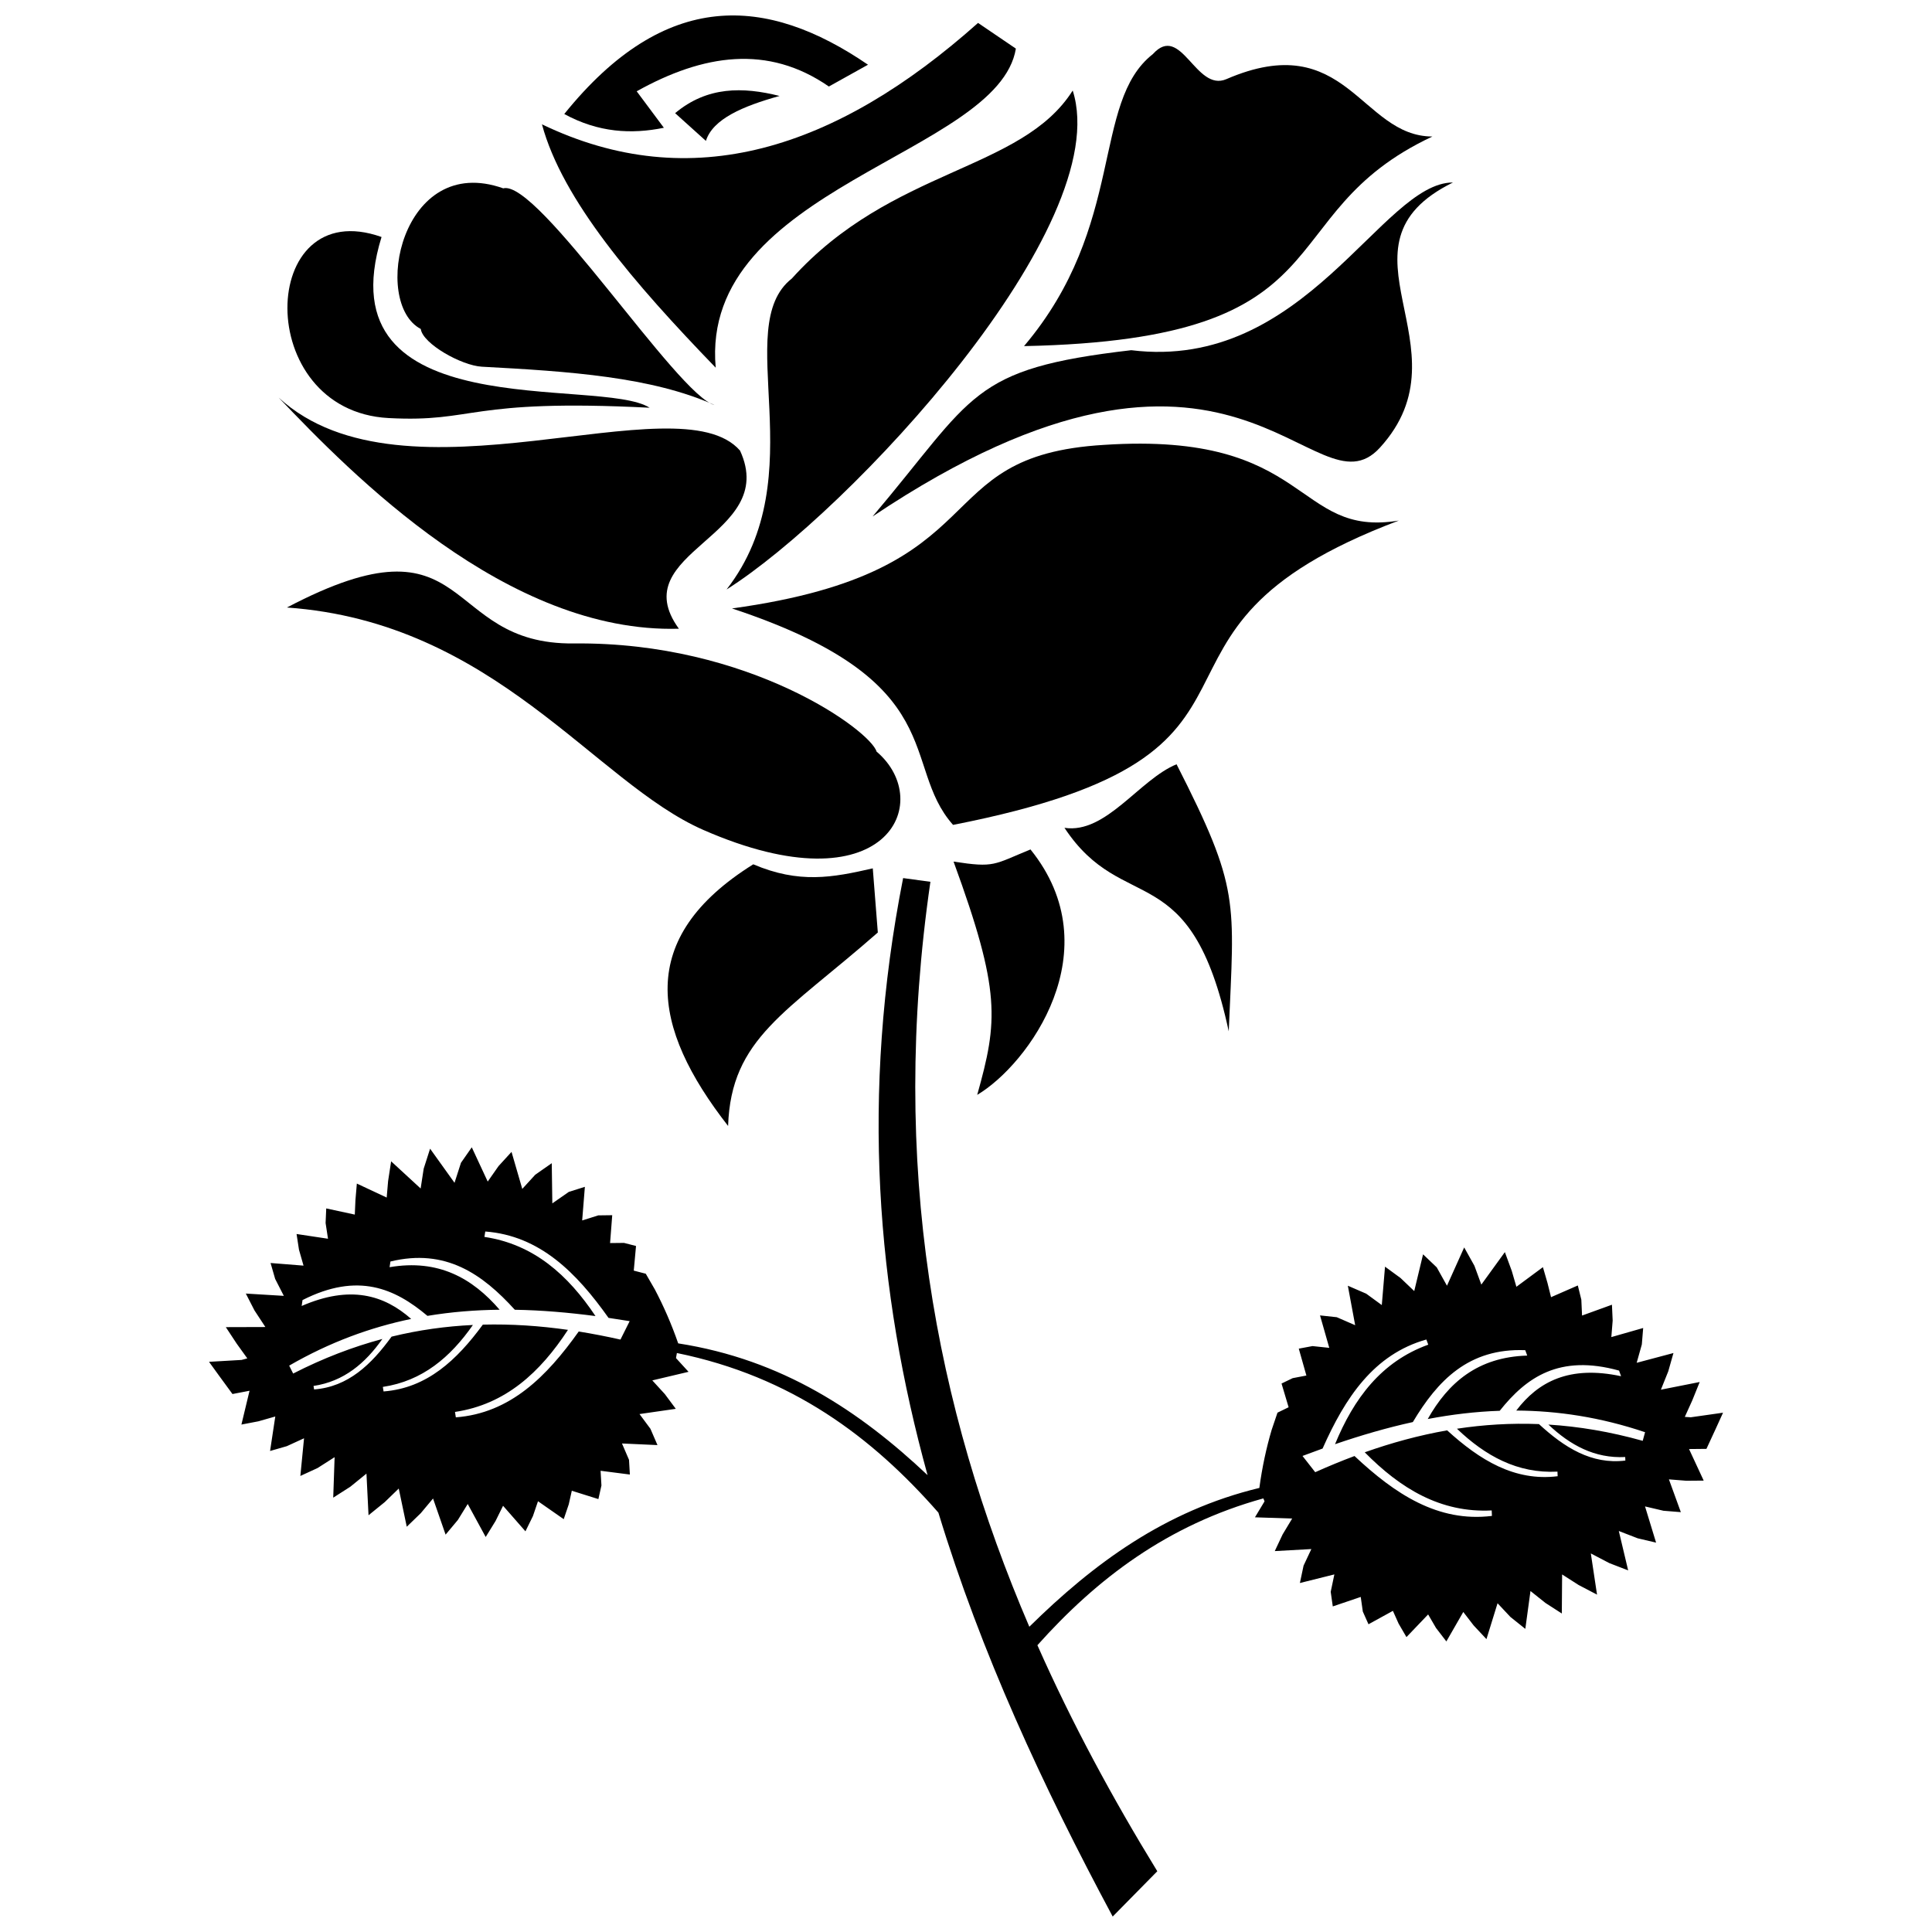 <?xml version="1.0" encoding="UTF-8"?>
<!-- Uploaded to: SVG Repo, www.svgrepo.com, Generator: SVG Repo Mixer Tools -->
<svg width="800px" height="800px" version="1.1" viewBox="144 144 512 512" xmlns="http://www.w3.org/2000/svg">
 <defs>
  <clipPath id="b">
   <path d="m293 148.09h82v30.906h-82z"/>
  </clipPath>
  <clipPath id="a">
   <path d="m199 376h402v275.9h-402z"/>
  </clipPath>
 </defs>
 <g clip-path="url(#b)">
  <path d="m374.03 161.15-10.371 5.777c-16.184-11.219-33.32-8.551-50.93 1.266l7.203 9.668c-8.582 1.754-17.34 1.293-26.395-3.648 26.828-33.27 53.66-31.406 80.492-13.062z" fill-rule="evenodd"/>
 </g>
 <path d="m322.91 173.99c8.52-7.133 17.957-6.996 27.684-4.562-9.723 2.703-17.695 6.098-19.523 11.91l-8.16-7.352z" fill-rule="evenodd"/>
 <path d="m287.63 176.95c39.539 19.023 77.926 6.664 115.56-26.875l10.027 6.809c-4.656 28.188-83.852 36.668-79.547 84.562-21.691-22.441-40.648-44.465-46.047-64.5z" fill-rule="evenodd"/>
 <path d="m428.28 167.99c11.449 35.891-59.332 111.8-91.734 132.23 23.594-30.312 0.906-69.562 17.297-82.406 26.504-29.406 60.855-28.359 74.438-49.824z" fill-rule="evenodd"/>
 <path d="m523.6 180.18c-44.453 20.836-20.637 53.758-108.22 55.543 27.176-32.098 17.75-64.543 34.141-77.387 7.535-8.359 11.332 10.156 19.48 6.637 31.867-13.781 35.555 15.164 54.598 15.207z" fill-rule="evenodd"/>
 <path d="m529.05 192.36c-33.938 16.723 4.856 43.746-19.352 70.27-17.637 19.32-38.035-46.324-134.45 18.238 27.176-32.098 25.629-39.109 68.539-44.062 46.164 5.688 66.344-44.484 85.266-44.445z" fill-rule="evenodd"/>
 <path d="m277.37 193.91c9.238-2.473 46.266 54.992 55.992 57.426-16.711-7.465-38.441-8.918-61.66-10.156-5.418-0.297-15.688-6.098-16.191-9.996-13.113-6.898-5.16-46.863 21.855-37.27z" fill-rule="evenodd"/>
 <path d="m245.11 206.81c-15.703 50.852 57.895 36.848 71.047 45.242-48.605-2.449-45.969 3.969-69.188 2.738-36.18-1.922-34.668-59.637-1.855-47.98z" fill-rule="evenodd"/>
 <path d="m340.13 263.43c-16.363-18.902-88.828 16.68-122.26-14.043 19.254 20.176 60.508 62.551 106.04 61.23-14.906-20.559 26.715-24.391 16.215-47.184z" fill-rule="evenodd"/>
 <path d="m514.72 281.95c-79.559 29.984-19.996 61.453-118.15 80.652-14.211-16.004 0.219-37.914-58.582-57.359 71.973-9.887 50.48-40.52 98.633-43.348 55.117-3.629 50.223 24.672 78.102 20.059z" fill-rule="evenodd"/>
 <path d="m376.3 343.18c-1.582-5.508-33.668-29.156-80.219-28.66-35.547 0.418-26.277-35.695-76.039-9.523 55.125 3.894 81.492 46.316 110.36 58.949 48.516 21.227 61.629-7.434 45.898-20.766z" fill-rule="evenodd"/>
 <path d="m343.62 373.05c12.168 5.172 20.938 3.535 31.676 1.074l1.336 17c-24.195 21.246-38.902 27.973-39.68 51.266-20.43-26.176-24.516-49.855 6.668-69.336z" fill-rule="evenodd"/>
 <path d="m417.09 369.11c-9.848 4.023-9.398 4.914-20.387 3.219 12.605 34.461 11.75 42.258 6.269 61.82 13.621-8.082 35.625-38.395 14.117-65.039z" fill-rule="evenodd"/>
 <path d="m455.8 346.54c-9.848 4.023-18.723 18.535-29.707 16.84 15.656 23.707 33.43 6.957 43.535 53.938 1.465-34.859 3.082-37.566-13.828-70.777z" fill-rule="evenodd"/>
 <g clip-path="url(#a)">
  <path d="m383.32 376.7 7.246 0.984c-10.898 75.016 1.254 139.23 26.215 197.42 16.949-16.684 35.91-30.754 60.973-36.789l-0.008-0.02c0.738-5.481 1.855-10.613 3.25-15.348l1.504-4.441 0.047-0.137 2.949-1.434-1.875-6.285 2.949-1.426 3.637-0.695-2.016-7.125 3.637-0.68 4.445 0.469-2.453-8.598 4.441 0.477 4.875 2.121-1.945-10.465 4.875 2.113 4.125 3.012 0.855-10.176 4.117 3.012 3.625 3.457 2.34-9.738 3.625 3.457 2.711 4.863 4.562-10.145 2.711 4.856 1.832 4.992 6.238-8.609 1.832 4.992 1.223 4.195 7.027-5.199 1.215 4.195 0.938 3.758 7.098-3.102 0.93 3.766 0.191 4.207 7.922-2.871 0.191 4.203-0.352 4.375 8.438-2.41-0.359 4.367-1.363 4.856 9.746-2.59-1.375 4.852-1.953 4.863 10.285-2.035-1.965 4.863-1.984 4.383 1.586 0.102 8.547-1.215-1.895 4.168-2.504 5.418-4.613 0.047 3.887 8.363-4.606 0.039-4.613-0.367 3.16 8.688-4.606-0.371-4.883-1.145 2.93 9.594-4.875-1.148-5.004-1.934 2.481 10.441-5.004-1.934-4.891-2.562 1.645 10.922-4.891-2.562-4.363-2.793-0.078 10.352-4.348-2.801-3.957-3.16-1.367 10.035-3.953-3.16-3.406-3.629-2.941 9.508-3.398-3.637-2.742-3.559-4.484 7.801-2.742-3.566-2.09-3.586-5.742 6.008-2.09-3.59-1.504-3.367-6.469 3.555-1.504-3.367-0.551-3.875-7.406 2.512-0.551-3.867 0.969-4.613-9.137 2.281 0.977-4.613 2.062-4.387-9.695 0.539 2.07-4.402 2.539-4.223-9.863-0.328 2.543-4.227-0.316-0.785c-25.469 7.047-44.184 21.355-59.875 38.91 9.148 20.637 19.898 40.535 31.77 59.898l-11.82 12.008c-18.527-34.57-34.914-69.902-46.188-107.04-17.566-20.051-38.871-36.082-69.305-42.301l-0.238 1.344 3.328 3.637-9.605 2.273 3.328 3.637 2.898 3.898-9.617 1.387 2.891 3.898 1.871 4.324-9.406-0.426 1.863 4.332 0.227 3.898-7.762-0.996 0.227 3.898-0.809 3.606-7.043-2.211-0.809 3.598-1.336 3.934-6.816-4.754-1.344 3.938-1.984 4.035-5.93-6.766-1.992 4.035-2.613 4.234-4.762-8.746-2.613 4.234-3.25 3.887-3.328-9.574-3.25 3.887-3.715 3.598-2.125-10.125-3.715 3.598-4.293 3.481-0.547-11.031-4.285 3.477-4.523 2.891 0.367-10.73-4.523 2.883-4.555 2.094 0.977-9.984-4.562 2.09-4.441 1.277 1.383-9.141-4.453 1.273-4.523 0.867 2.152-8.961-4.523 0.867-3.527-4.82-2.688-3.715 8.621-0.5 1.527-0.41-2.812-3.906-2.883-4.375 10.484-0.031-2.879-4.383-2.305-4.484 10.074 0.609-2.301-4.492-1.215-4.215 8.738 0.695-1.207-4.215-0.641-4.164 8.332 1.254-0.637-4.168 0.168-3.867 7.57 1.637 0.172-3.867 0.371-4.356 7.91 3.707 0.371-4.356 0.805-5.25 7.82 7.203 0.809-5.254 1.695-5.293 6.477 9.039 1.703-5.301 2.867-4.106 4.223 9.078 2.867-4.098 3.445-3.769 2.848 9.812 3.445-3.766 4.367-3.047 0.152 10.645 4.367-3.039 4.258-1.344-0.715 8.91 4.266-1.344 3.699-0.047-0.57 7.383 3.699-0.039 3.176 0.816-0.598 6.527 3.18 0.824 0.07 0.121 2.344 4.055c2.281 4.336 4.387 9.105 6.18 14.281 27.613 4.297 48.102 17.969 66.086 34.918-13.461-48.75-17.816-100.72-6.477-158.23zm196.64 146.86-0.625 2.273c-8.648-2.422-16.957-3.805-24.992-4.305 5.762 5.441 12.254 9.008 20.355 8.598l0.039 0.938c-8.977 1.105-16.18-3.481-22.898-9.664-7.465-0.297-14.699 0.16-21.734 1.227 7.523 7.184 16.031 11.918 26.637 11.371l0.051 1.215c-11.461 1.418-20.695-4.336-29.285-12.156-7.484 1.312-14.738 3.301-21.84 5.816 9.438 9.578 20.098 16.102 33.648 15.406l0.059 1.453c-14.328 1.766-25.738-5.852-36.418-15.871-3.508 1.312-6.984 2.75-10.414 4.285l-3.367-4.305c1.773-0.668 3.547-1.324 5.32-1.961 5.969-13.434 13.543-24.961 27.5-28.898l0.508 1.367c-12.465 4.504-19.73 14.281-24.711 26.379 6.797-2.324 13.66-4.344 20.625-5.867 6.539-10.953 14.75-19.648 29.793-19.051l0.516 1.434c-13.125 0.391-20.934 7.184-26.359 16.812 6.266-1.195 12.605-1.965 19.074-2.184 7.008-8.809 15.734-15.055 31.625-10.652l0.535 1.492c-13.711-2.938-21.965 1.438-27.773 9.098 10.988 0.062 22.32 1.762 34.141 5.742zm-359.33-17.668 1.059 2.113c8-4.094 15.871-7.086 23.645-9.168-4.562 6.469-10.223 11.258-18.246 12.453l0.148 0.926c9.02-0.688 15.168-6.609 20.535-13.992 7.262-1.773 14.441-2.758 21.551-3.09-5.949 8.527-13.355 14.84-23.863 16.41l0.188 1.203c11.52-0.875 19.43-8.34 26.309-17.707 7.594-0.191 15.105 0.32 22.559 1.387-7.363 11.25-16.523 19.75-29.941 21.75l0.227 1.434c14.406-1.098 24.082-10.824 32.566-22.75 3.699 0.598 7.387 1.316 11.059 2.141l2.441-4.883c-1.863-0.309-3.734-0.598-5.602-0.867-8.508-11.996-18.207-21.793-32.664-22.891l-0.227 1.434c13.105 1.953 22.16 10.105 29.434 20.977-7.117-0.93-14.242-1.555-21.375-1.672-8.578-9.445-18.336-16.344-32.965-12.785l-0.227 1.504c12.945-2.203 21.941 2.91 29.168 11.277-6.379 0.062-12.746 0.566-19.133 1.625-8.609-7.246-18.402-11.648-33.105-4.188l-0.227 1.566c12.863-5.59 21.812-2.93 29.02 3.43-10.754 2.231-21.531 6.137-32.328 12.375z" fill-rule="evenodd"/>
 </g>
</svg>